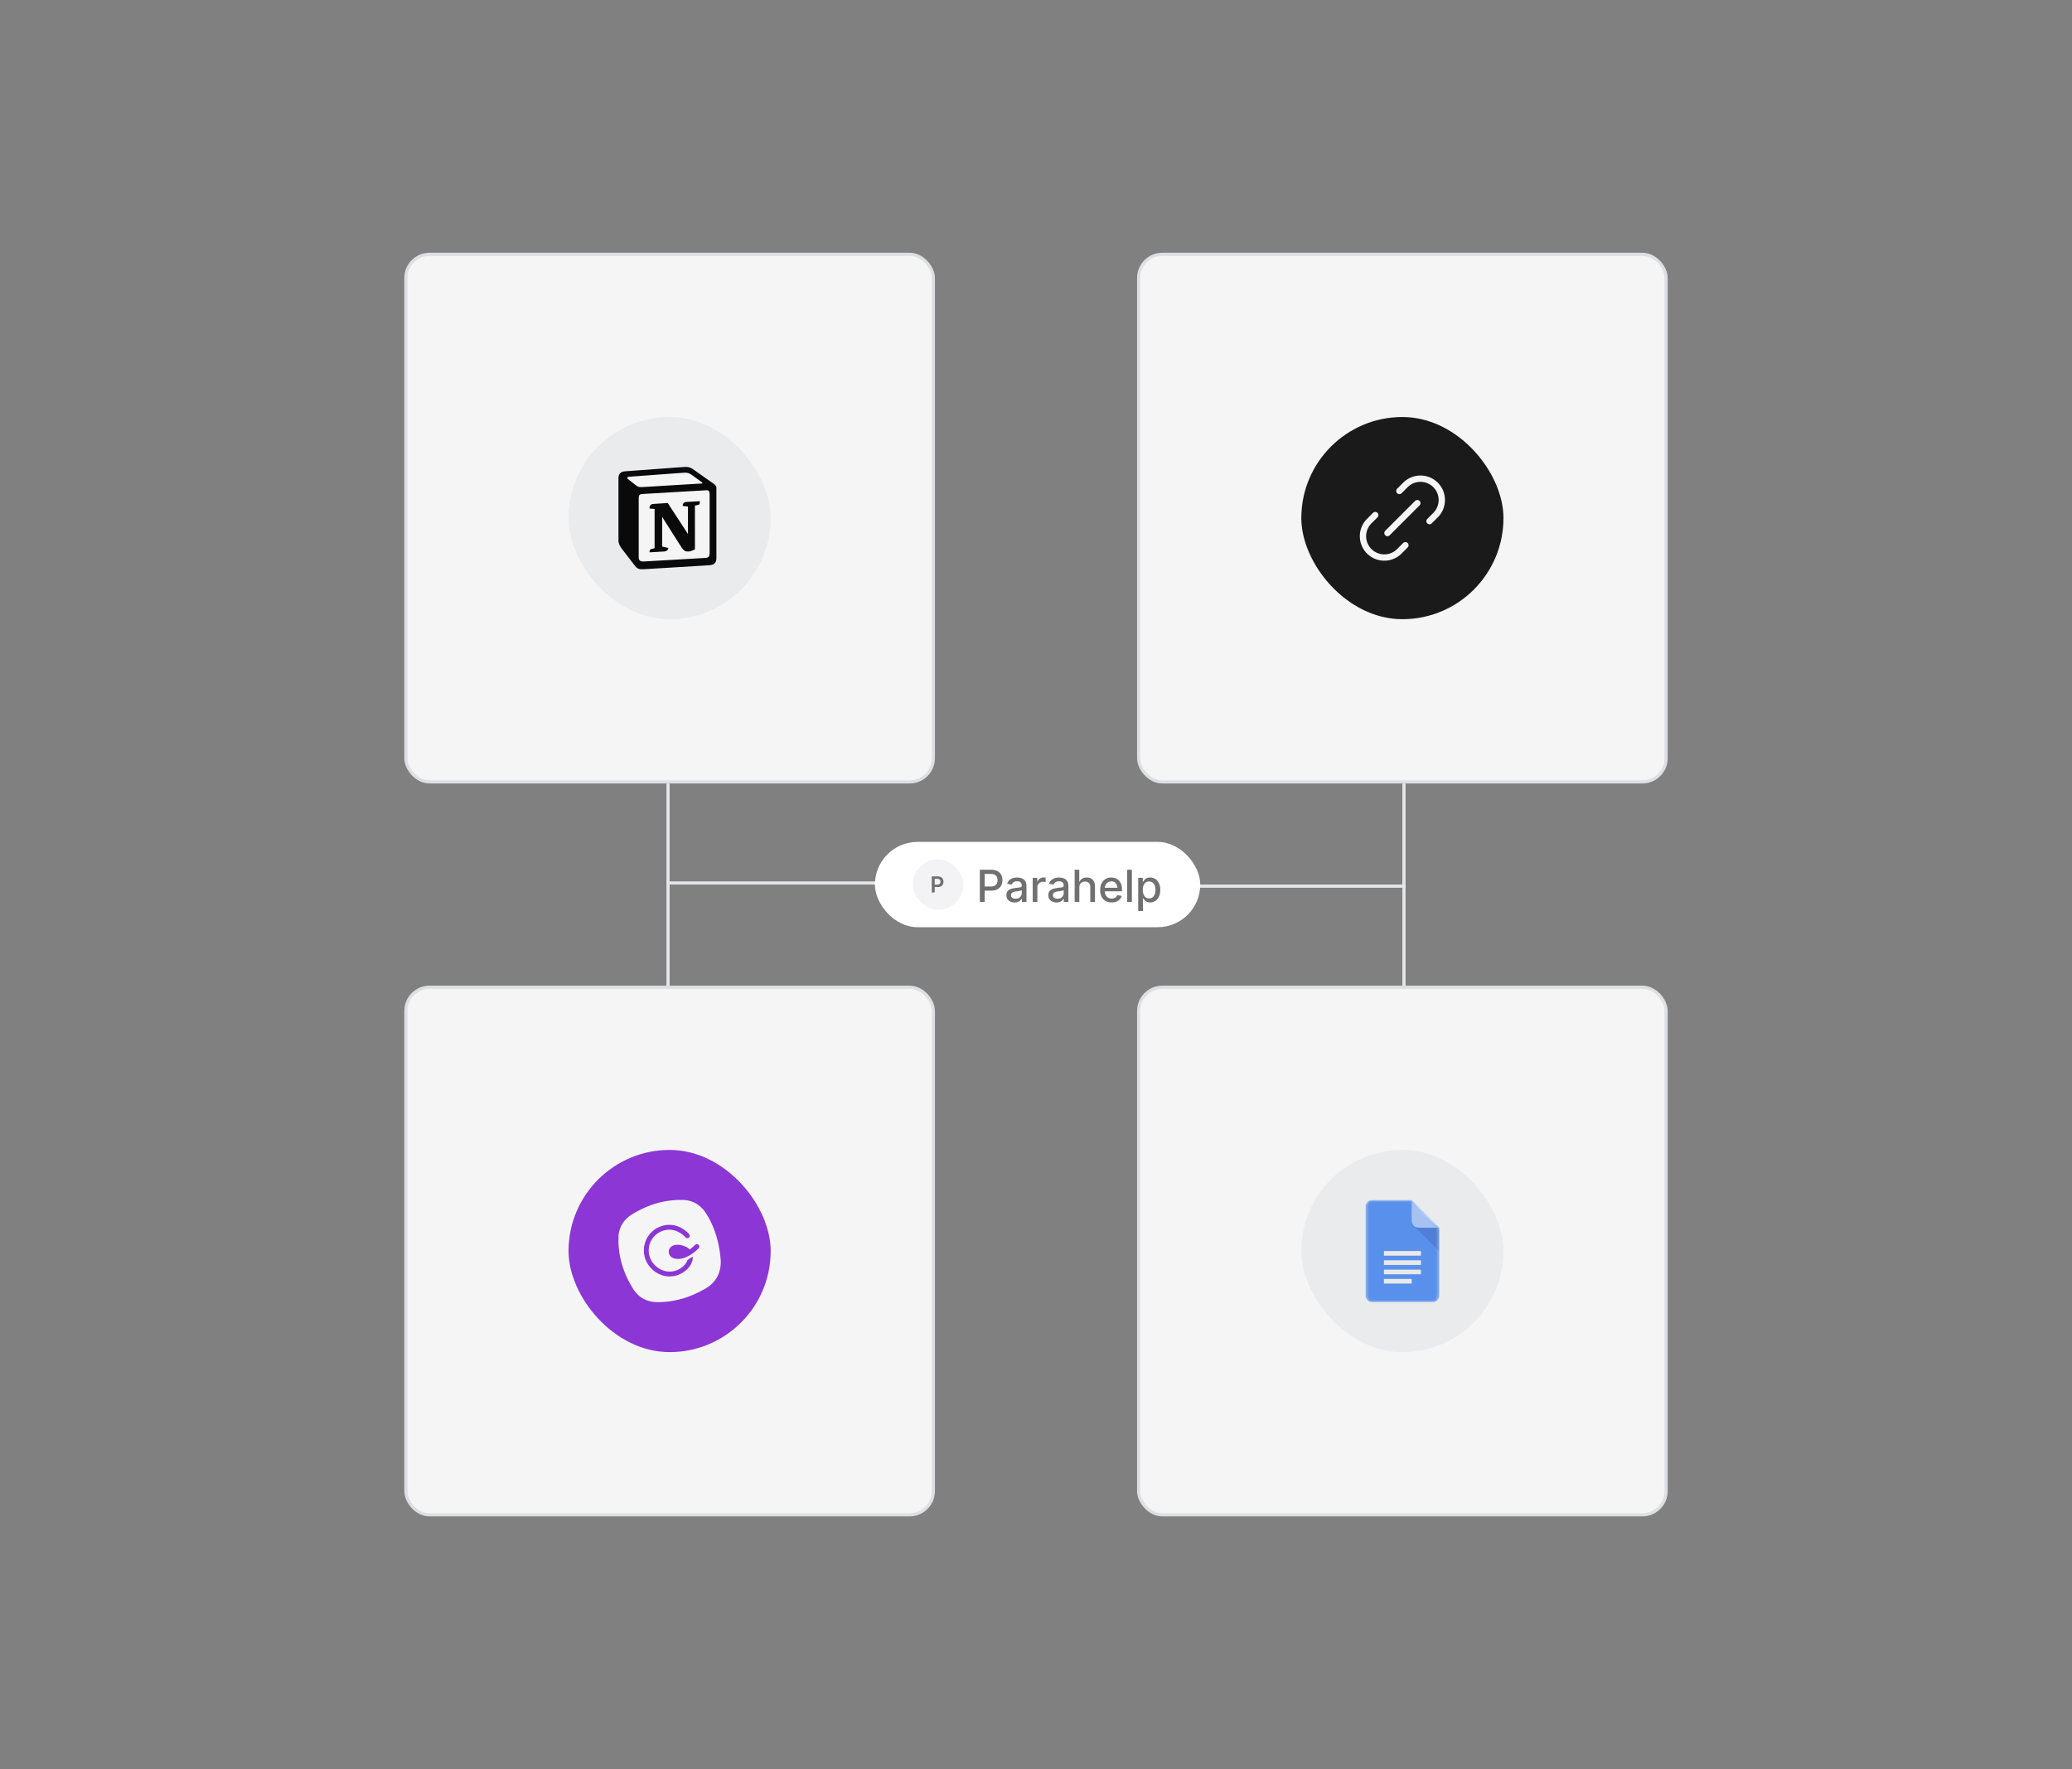 <svg xmlns="http://www.w3.org/2000/svg" width="656" height="560" fill="none"><rect width="100%" height="100%" fill="#808080" stroke="none"/><path stroke="#E5E7EB" d="M212 279.5h75"/><g opacity=".92"><rect width="167" height="167" x="128.5" y="312.5" fill="#fff" rx="7.5"/><rect width="167" height="167" x="128.5" y="312.5" stroke="#E5E7EB" rx="7.5"/><rect width="64" height="64" x="180" y="364" fill="#8D30DD" rx="32"/><path fill="#fff" d="M223.638 384.243c-1.664-2.654-4.111-4.295-7.277-4.401-5.852-.196-11.245 1.485-16.197 4.514-2.628 1.608-4.241 4.052-4.347 7.174-.203 5.932 1.483 11.415 4.617 16.423 1.636 2.614 4.134 4.111 7.256 4.21 5.54.166 10.668-1.445 15.431-4.134 3.441-1.932 5.188-4.95 5.075-8.983-.399-5.275-1.724-10.283-4.555-14.803h-.003Zm-8.883 19.297a8.167 8.167 0 0 1-2.796.5c-.64 0-1.277-.08-1.896-.243-3.599-.966-6.21-4.293-6.21-7.908v-.059a8.102 8.102 0 0 1 8.075-8.125c3.838.042 6.161 2.845 6.258 2.963a.776.776 0 0 1-.111 1.086.774.774 0 0 1-1.086-.113c-.017-.021-1.981-2.361-5.079-2.394h-.062a6.595 6.595 0 0 0-4.524 1.91 6.483 6.483 0 0 0-1.932 4.737c0 2.93 2.133 5.622 5.068 6.42a6.317 6.317 0 0 0 3.768-.215c1.531-.557 2.976-1.823 3.434-3.284a15.51 15.51 0 0 0 1.69-1.063c.085 2.642-2.229 4.924-4.602 5.79l.005-.002Zm6.427-8.423a13.294 13.294 0 0 1-1.969 1.691c-.444.318-.909.604-1.398.852-.982.503-2.104.874-3.251.845-2.059-.044-2.81-1.18-2.827-2.226a2.033 2.033 0 0 1 .581-1.495c.496-.501 1.24-.756 2.21-.756 1.188 0 2.829.484 3.859 1.481a12.34 12.34 0 0 0 1.667-1.44.768.768 0 0 1 1.088-.043.772.772 0 0 1 .043 1.091h-.003Z"/><rect width="167" height="167" x="360.5" y="312.5" fill="#fff" rx="7.5"/><rect width="167" height="167" x="360.5" y="312.5" stroke="#E5E7EB" rx="7.5"/><rect width="64" height="64" x="412" y="364" fill="#F3F4F6" rx="32"/><g clip-path="url(#a)"><mask id="b" width="24" height="34" x="432" y="379" maskUnits="userSpaceOnUse" style="mask-type:luminance"><path fill="#fff" d="M446.947 379.797h-12.446a2.209 2.209 0 0 0-2.196 2.209v27.982c0 1.215.988 2.209 2.196 2.209h19.035a2.209 2.209 0 0 0 2.196-2.209v-21.355l-8.785-8.836Z"/></mask><g mask="url(#b)"><path fill="#4285F4" d="M446.943 379.797h-12.446a2.209 2.209 0 0 0-2.196 2.209v27.982c0 1.215.988 2.209 2.196 2.209h19.035a2.209 2.209 0 0 0 2.196-2.209v-21.355l-5.124-3.682-3.661-5.154Z"/></g><mask id="c" width="24" height="34" x="432" y="379" maskUnits="userSpaceOnUse" style="mask-type:luminance"><path fill="#fff" d="M446.947 379.797h-12.446a2.209 2.209 0 0 0-2.196 2.209v27.982c0 1.215.988 2.209 2.196 2.209h19.035a2.209 2.209 0 0 0 2.196-2.209v-21.355l-8.785-8.836Z"/></mask><g mask="url(#c)"><path fill="url(#d)" d="m447.586 387.986 8.143 8.189v-7.543l-8.143-.646Z"/></g><mask id="e" width="24" height="34" x="432" y="379" maskUnits="userSpaceOnUse" style="mask-type:luminance"><path fill="#fff" d="M446.947 379.797h-12.446a2.209 2.209 0 0 0-2.196 2.209v27.982c0 1.215.988 2.209 2.196 2.209h19.035a2.209 2.209 0 0 0 2.196-2.209v-21.355l-8.785-8.836Z"/></mask><g mask="url(#e)"><path fill="#F1F1F1" d="M438.16 403.36h11.714v-1.473H438.16v1.473Zm0 2.945h8.786v-1.473h-8.786v1.473Zm0-10.309v1.473h11.714v-1.473H438.16Zm0 4.418h11.714v-1.472H438.16v1.472Z"/></g><mask id="f" width="24" height="34" x="432" y="379" maskUnits="userSpaceOnUse" style="mask-type:luminance"><path fill="#fff" d="M446.947 379.797h-12.446a2.209 2.209 0 0 0-2.196 2.209v27.982c0 1.215.988 2.209 2.196 2.209h19.035a2.209 2.209 0 0 0 2.196-2.209v-21.355l-8.785-8.836Z"/></mask><g mask="url(#f)"><path fill="#A1C2FA" d="M446.949 379.797v6.627c0 1.221.983 2.209 2.197 2.209h6.589l-8.786-8.836Z"/></g><mask id="g" width="24" height="34" x="432" y="379" maskUnits="userSpaceOnUse" style="mask-type:luminance"><path fill="#fff" d="M446.947 379.797h-12.446a2.209 2.209 0 0 0-2.196 2.209v27.982c0 1.215.988 2.209 2.196 2.209h19.035a2.209 2.209 0 0 0 2.196-2.209v-21.355l-8.785-8.836Z"/></mask><g mask="url(#g)"><path fill="#fff" fill-opacity=".2" d="M434.497 379.797a2.209 2.209 0 0 0-2.196 2.209v.184c0-1.215.988-2.209 2.196-2.209h12.446v-.184h-12.446Z"/></g><mask id="h" width="24" height="34" x="432" y="379" maskUnits="userSpaceOnUse" style="mask-type:luminance"><path fill="#fff" d="M446.947 379.797h-12.446a2.209 2.209 0 0 0-2.196 2.209v27.982c0 1.215.988 2.209 2.196 2.209h19.035a2.209 2.209 0 0 0 2.196-2.209v-21.355l-8.785-8.836Z"/></mask><g mask="url(#h)"><path fill="#1A237E" fill-opacity=".2" d="M453.532 412.012h-19.035a2.209 2.209 0 0 1-2.196-2.209v.184c0 1.215.988 2.209 2.196 2.209h19.035a2.209 2.209 0 0 0 2.196-2.209v-.184a2.209 2.209 0 0 1-2.196 2.209Z"/></g><mask id="i" width="24" height="34" x="432" y="379" maskUnits="userSpaceOnUse" style="mask-type:luminance"><path fill="#fff" d="M446.947 379.797h-12.446a2.209 2.209 0 0 0-2.196 2.209v27.982c0 1.215.988 2.209 2.196 2.209h19.035a2.209 2.209 0 0 0 2.196-2.209v-21.355l-8.785-8.836Z"/></mask><g mask="url(#i)"><path fill="#1A237E" fill-opacity=".1" d="M449.142 388.633a2.203 2.203 0 0 1-2.197-2.209v.184c0 1.22.983 2.209 2.197 2.209h6.589v-.184h-6.589Z"/></g><path fill="url(#j)" d="M446.943 379.799h-12.446a2.209 2.209 0 0 0-2.196 2.209v27.982c0 1.215.988 2.209 2.196 2.209h19.035a2.209 2.209 0 0 0 2.196-2.209v-21.355l-8.785-8.836Z"/></g></g><g opacity=".92"><rect width="167" height="167" x="128.5" y="80.5" fill="#fff" rx="7.5"/><rect width="167" height="167" x="128.5" y="80.5" stroke="#E5E7EB" rx="7.5"/><rect width="64" height="64" x="180" y="132" fill="#F3F4F6" rx="32"/><g clip-path="url(#k)"><path fill="#fff" d="m197.75 149.199 17.928-1.325c2.202-.189 2.768-.061 4.153.945l5.723 4.032c.944.693 1.258.882 1.258 1.637v22.111c0 1.386-.503 2.205-2.265 2.33l-20.819 1.261c-1.322.063-1.951-.126-2.644-1.008l-4.214-5.48c-.756-1.009-1.069-1.764-1.069-2.646v-19.654c0-1.133.503-2.078 1.949-2.203Z"/><path fill="#000" fill-rule="evenodd" d="m215.678 147.875-17.928 1.324c-1.446.125-1.949 1.07-1.949 2.203v19.654c0 .882.313 1.637 1.069 2.646l4.214 5.48c.693.882 1.322 1.071 2.644 1.008l20.819-1.26c1.761-.126 2.265-.945 2.265-2.331v-22.11c0-.717-.283-.923-1.115-1.534l-5.866-4.136c-1.385-1.006-1.951-1.134-4.153-.945v.001Zm-11.479 6.252c-1.7.114-2.086.14-3.051-.645l-2.455-1.953c-.249-.252-.124-.568.505-.63l17.234-1.26c1.447-.126 2.201.378 2.767.819l2.956 2.142c.126.063.441.44.062.44l-17.798 1.072-.22.015Zm-1.982 22.283v-18.77c0-.82.252-1.198 1.005-1.261l20.443-1.197c.693-.063 1.006.378 1.006 1.196v18.646c0 .819-.126 1.513-1.258 1.575l-19.562 1.134c-1.132.063-1.634-.314-1.634-1.323Zm19.31-17.764c.126.567 0 1.134-.567 1.199l-.942.187v13.859c-.819.44-1.573.692-2.203.692-1.006 0-1.258-.315-2.012-1.259l-6.165-9.701v9.385l1.95.442s0 1.134-1.574 1.134l-4.338.252c-.126-.253 0-.883.44-1.008l1.133-.314v-12.409l-1.573-.128c-.126-.567.188-1.385 1.07-1.449l4.654-.313 6.416 9.826v-8.693l-1.636-.188c-.126-.695.377-1.199 1.006-1.261l4.341-.253Z" clip-rule="evenodd"/></g><rect width="167" height="167" x="360.5" y="80.5" fill="#fff" rx="7.5"/><rect width="167" height="167" x="360.5" y="80.5" stroke="#E5E7EB" rx="7.5"/><rect width="64" height="64" x="412" y="132" fill="#111" rx="32"/><path stroke="#fff" stroke-linecap="round" stroke-linejoin="round" stroke-width="2" d="m444.956 172.592-1.91 1.91a6.75 6.75 0 0 1-9.546-9.546l1.91-1.91m17.182 1.91 1.91-1.91a6.75 6.75 0 0 0-9.546-9.546l-1.91 1.91m-3.77 13.316 9.45-9.45"/></g><path stroke="#E5E7EB" d="M445 280.5h-75"/><rect width="103" height="27" x="277" y="266.5" fill="#fff" rx="13.5"/><rect width="16" height="16" x="289" y="272" fill="#F3F3F5" rx="8"/><path fill="#707070" d="M295.002 282.5v-5.091h1.909c.391 0 .719.073.985.219.266.146.468.346.604.601.137.254.206.542.206.865 0 .327-.069.617-.206.87a1.48 1.48 0 0 1-.609.6c-.269.144-.599.216-.992.216h-1.265v-.758h1.141c.228 0 .415-.04.561-.12a.746.746 0 0 0 .323-.328c.072-.139.107-.299.107-.48 0-.18-.035-.339-.107-.477a.724.724 0 0 0-.325-.32 1.193 1.193 0 0 0-.564-.117h-.846v4.32h-.922Zm15.218 3v-10.182h3.629c.793 0 1.449.144 1.969.433.521.288.91.682 1.169 1.183.258.497.387 1.057.387 1.68 0 .627-.131 1.19-.392 1.691-.259.497-.65.891-1.174 1.183-.52.288-1.175.432-1.964.432h-2.495v-1.302h2.356c.501 0 .907-.086 1.218-.259a1.61 1.61 0 0 0 .686-.716c.146-.301.219-.644.219-1.029a2.3 2.3 0 0 0-.219-1.024 1.565 1.565 0 0 0-.691-.701c-.311-.169-.722-.253-1.233-.253h-1.929v8.864h-1.536Zm10.99.169a3.12 3.12 0 0 1-1.313-.268 2.21 2.21 0 0 1-.929-.791c-.226-.345-.338-.767-.338-1.268 0-.431.082-.785.248-1.064.166-.278.39-.498.671-.661a3.53 3.53 0 0 1 .945-.368 9.352 9.352 0 0 1 1.064-.189l1.114-.129c.285-.036.492-.094.621-.174.129-.079.194-.209.194-.388v-.034c0-.435-.123-.771-.368-1.01-.242-.238-.603-.358-1.084-.358-.5 0-.895.111-1.183.333-.285.219-.482.463-.592.731l-1.397-.318c.166-.464.408-.838.726-1.124a2.947 2.947 0 0 1 1.109-.626 4.313 4.313 0 0 1 1.317-.199c.305 0 .628.037.97.11.344.069.666.198.964.387.302.189.549.459.741.811.192.348.288.8.288 1.357v5.071h-1.451v-1.044h-.06a2.11 2.11 0 0 1-.433.567 2.314 2.314 0 0 1-.74.462c-.302.123-.663.184-1.084.184Zm.323-1.193c.411 0 .762-.081 1.054-.244.295-.162.519-.374.671-.636a1.65 1.65 0 0 0 .234-.85v-.985c-.053.053-.156.103-.308.15-.15.043-.32.081-.512.114-.193.03-.38.058-.562.084l-.458.06a3.66 3.66 0 0 0-.79.184c-.235.086-.424.21-.567.373-.139.159-.209.371-.209.636 0 .368.136.647.408.835.272.186.618.279 1.039.279Zm5.425 1.024v-7.636h1.437v1.213h.08c.139-.411.384-.734.735-.97a2.113 2.113 0 0 1 1.204-.358 7.192 7.192 0 0 1 .631.035v1.422a2.609 2.609 0 0 0-.318-.055 3.071 3.071 0 0 0-.458-.035 1.94 1.94 0 0 0-.939.224 1.67 1.67 0 0 0-.647.612 1.652 1.652 0 0 0-.238.885v4.663h-1.487Zm7.527.169c-.484 0-.921-.089-1.312-.268a2.218 2.218 0 0 1-.93-.791c-.225-.345-.338-.767-.338-1.268 0-.431.083-.785.249-1.064.165-.278.389-.498.671-.661a3.51 3.51 0 0 1 .944-.368 9.352 9.352 0 0 1 1.064-.189l1.114-.129c.285-.036.492-.094.621-.174.13-.079.194-.209.194-.388v-.034c0-.435-.122-.771-.368-1.01-.242-.238-.603-.358-1.083-.358-.501 0-.895.111-1.184.333-.285.219-.482.463-.591.731l-1.397-.318c.165-.464.407-.838.726-1.124a2.943 2.943 0 0 1 1.108-.626 4.319 4.319 0 0 1 1.318-.199c.305 0 .628.037.969.11.345.069.666.198.965.387.301.189.548.459.74.811.193.348.289.8.289 1.357v5.071h-1.452v-1.044h-.06c-.096.192-.24.381-.432.567a2.308 2.308 0 0 1-.741.462c-.302.123-.663.184-1.084.184Zm.323-1.193c.411 0 .763-.081 1.054-.244.295-.162.519-.374.672-.636.155-.265.233-.549.233-.85v-.985c-.053.053-.156.103-.308.15-.149.043-.32.081-.512.114-.192.03-.38.058-.562.084l-.457.06a3.67 3.67 0 0 0-.791.184c-.235.086-.424.21-.567.373-.139.159-.208.371-.208.636 0 .368.136.647.407.835.272.186.618.279 1.039.279Zm6.912-3.51v4.534h-1.486v-10.182h1.466v3.789h.095c.179-.411.452-.738.82-.98.368-.242.849-.363 1.442-.363.523 0 .981.108 1.372.323.394.216.699.537.915.965.218.424.328.954.328 1.591v4.857h-1.487v-4.678c0-.56-.144-.995-.432-1.303-.289-.311-.69-.467-1.203-.467a1.96 1.96 0 0 0-.945.224 1.607 1.607 0 0 0-.651.656c-.156.285-.234.63-.234 1.034Zm10.227 4.688c-.753 0-1.401-.161-1.944-.482a3.278 3.278 0 0 1-1.253-1.367c-.292-.59-.438-1.281-.438-2.073 0-.783.146-1.472.438-2.069a3.403 3.403 0 0 1 1.233-1.397c.53-.334 1.15-.502 1.859-.502.431 0 .849.071 1.253.214a3.04 3.04 0 0 1 1.089.671c.321.305.575.701.761 1.188.185.484.278 1.073.278 1.765v.527h-6.07v-1.113h4.613c0-.391-.079-.738-.238-1.039a1.801 1.801 0 0 0-.671-.721 1.876 1.876 0 0 0-1.005-.264c-.417 0-.782.103-1.093.308a2.071 2.071 0 0 0-.716.796 2.294 2.294 0 0 0-.249 1.059v.87c0 .51.09.944.268 1.302.183.358.436.632.761.821.325.185.704.278 1.139.278.281 0 .538-.04.77-.119.232-.083.433-.206.602-.368a1.6 1.6 0 0 0 .388-.602l1.407.254a2.554 2.554 0 0 1-.607 1.089 2.945 2.945 0 0 1-1.089.721c-.434.169-.929.253-1.486.253Zm6.412-10.336V285.5h-1.487v-10.182h1.487Zm2 13.046v-10.5h1.451v1.238h.125c.086-.16.21-.343.373-.552.162-.209.387-.391.676-.547.288-.159.669-.239 1.143-.239a2.98 2.98 0 0 1 1.651.468c.484.311.863.76 1.138 1.347.279.586.418 1.292.418 2.118 0 .825-.138 1.533-.413 2.123-.275.586-.653 1.039-1.133 1.357a2.935 2.935 0 0 1-1.646.472c-.464 0-.843-.078-1.138-.234a2.157 2.157 0 0 1-.687-.546 4.185 4.185 0 0 1-.382-.557h-.09v4.052h-1.486Zm1.456-6.682c0 .537.078 1.007.234 1.412.156.404.381.721.676.949.295.226.656.338 1.084.338.444 0 .815-.117 1.114-.353a2.19 2.19 0 0 0 .676-.969c.155-.408.233-.867.233-1.377 0-.504-.076-.956-.228-1.357a2.082 2.082 0 0 0-.676-.95c-.299-.232-.672-.348-1.119-.348-.431 0-.796.111-1.094.333-.295.222-.519.532-.671.93-.152.397-.229.862-.229 1.392Z"/><path stroke="#E5E7EB" d="M211.5 312v-64m233 64v-64"/><defs><clipPath id="a"><path fill="#fff" d="M432.285 379.801h23.428v32.4h-23.428z"/></clipPath><clipPath id="k"><path fill="#fff" d="M195.801 147.801h32.4v32.4h-32.4z"/></clipPath><radialGradient id="j" cx="0" cy="0" r="1" gradientTransform="translate(506.521 443.466) scale(3777.68)" gradientUnits="userSpaceOnUse"><stop stop-color="#fff" stop-opacity=".1"/><stop offset="1" stop-color="#fff" stop-opacity="0"/></radialGradient><linearGradient id="d" x1="854.778" x2="854.778" y1="458.292" y2="1206.94" gradientUnits="userSpaceOnUse"><stop stop-color="#1A237E" stop-opacity=".2"/><stop offset="1" stop-color="#1A237E" stop-opacity=".02"/></linearGradient></defs></svg>